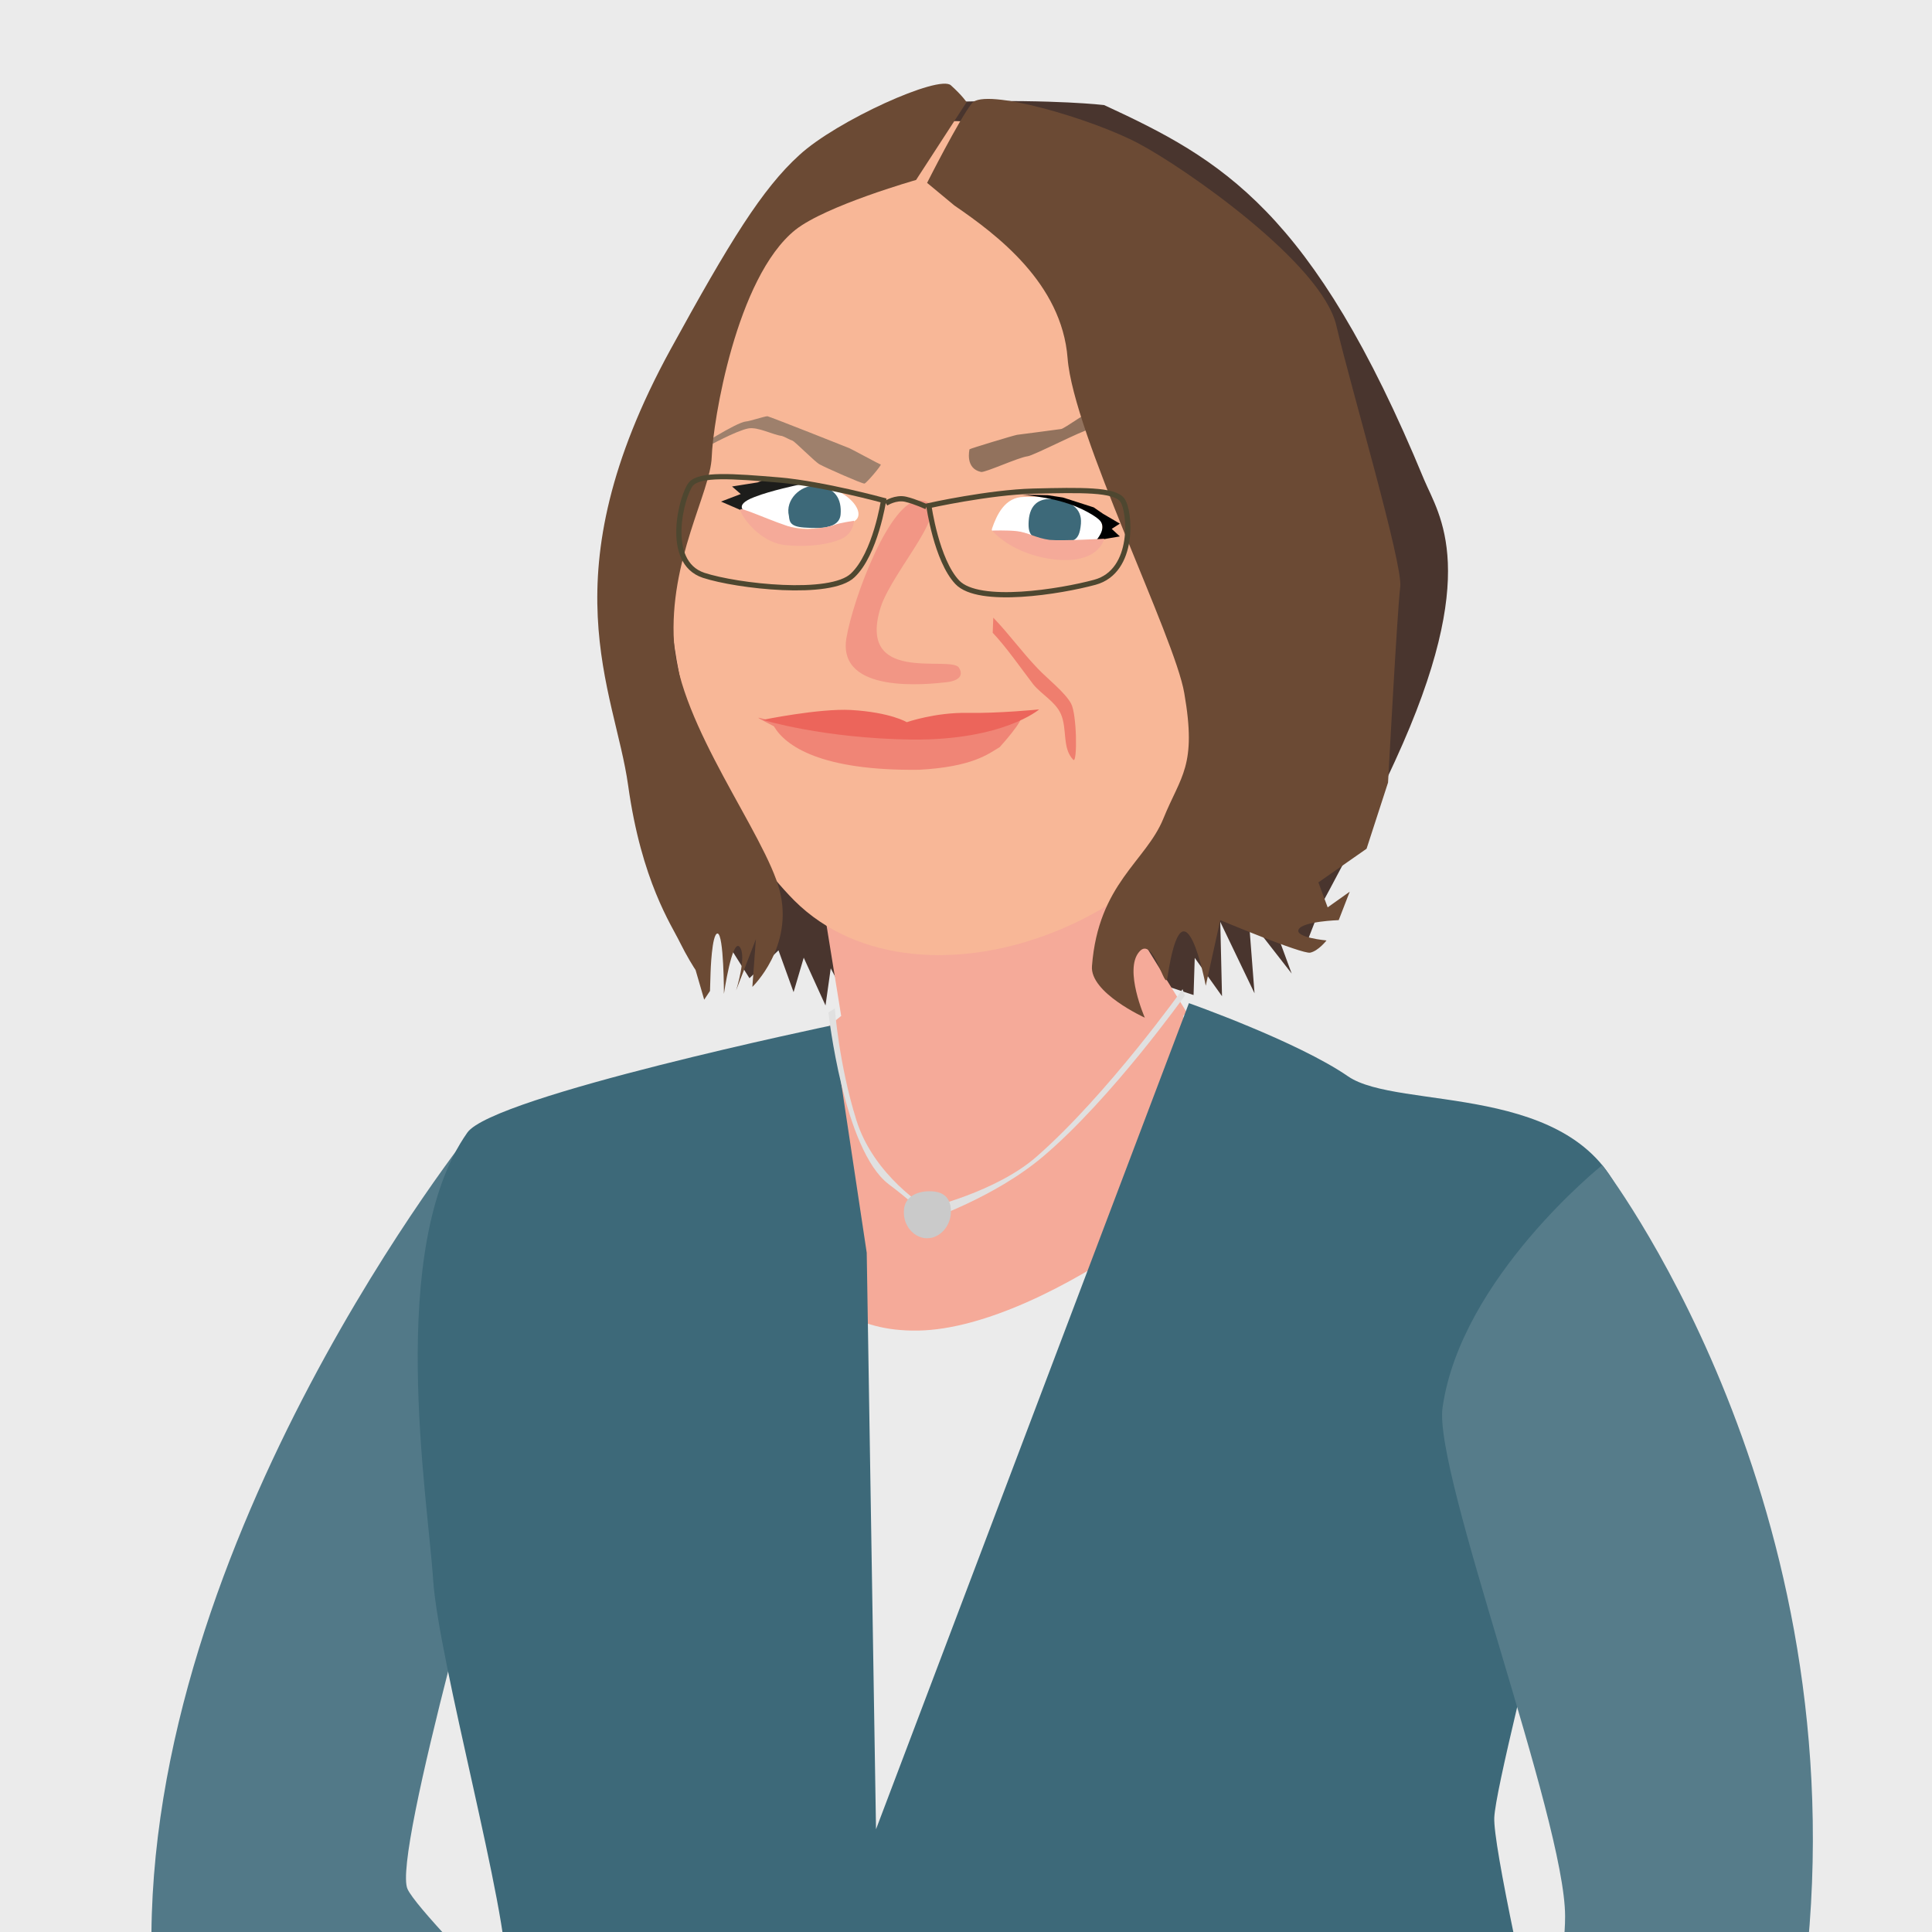 <?xml version="1.0" encoding="utf-8"?>
<!-- Generator: Adobe Illustrator 28.1.0, SVG Export Plug-In . SVG Version: 6.00 Build 0)  -->
<svg version="1.1" id="Ebene_1" xmlns="http://www.w3.org/2000/svg" xmlns:xlink="http://www.w3.org/1999/xlink" x="0px" y="0px"
	 viewBox="0 0 332.8 332.8" style="enable-background:new 0 0 332.8 332.8;" xml:space="preserve">
<style type="text/css">
	.st0{fill:#EBEBEB;}
	.st1{fill:#527988;}
	.st2{fill:#49352E;}
	.st3{fill:#F5AA99;}
	.st4{fill:#3D6979;}
	.st5{fill:#567C8A;}
	.st6{fill:#F8B797;}
	.st7{fill:#EF7E6E;}
	.st8{fill:#92725D;}
	.st9{fill:#9E806C;}
	.st10{fill:#F08576;}
	.st11{fill:#EC655B;}
	.st12{fill:#FFFFFF;}
	.st13{fill:#1D1D1B;}
	.st14{fill:#6B4A34;}
	.st15{fill:#E0E0E0;}
	.st16{fill:#CACACA;}
	.st17{fill:#F29685;}
	.st18{fill:none;stroke:#4E4730;stroke-width:0.9;}
</style>
<rect x="-1.8" y="-1.2" class="st0" width="337" height="336"/>
<g>
	<g>
		<path class="st1" d="M81.6,194.3c0,0-56.7,70.5-55.5,142.1c0.4,21,72.8,74.4,72.8,74.4s8.1-17.6,10-25.6c1.8-7.9,4.4-15,4.4-15
			s-40.5-39.1-43.1-44.8c-2.7-5.8,16-70.6,17.8-77.7c1.8-7.1-5.8-53.1-5.8-53.1"/>
		<path class="st2" d="M190.2,18.1c20.1,9.3,35.9,18,55.1,64.5c2.6,6.2,10,15.9-5,48.5c-3.8,8.4-12.6,24.6-12.6,24.6l-3,7.7
			l-5.4-4.4l3.2,8.7l-7.4-9.5l1,12.9l-5.9-12.3l0.3,12.8l-4.7-6.6l-0.2,6.4l-6.9-2.3l1.2,5l-6.9-1.6l-2.8-0.1l-1.3-4.3l-0.2,7.1
			l-1.9-5l-0.9,5.7l-6.2-2.3l-3,5.6l-4.1-0.8l-4.8-1.6l-4.2,2l-2.6-7.2l-0.9,5.7l-8.1-7.4l2.6,6.5l-6.6-10.2l0.4,10.7l-5.3-10.1
			l-0.9,6.4l-4.6-10.1l1.4,0l-2.3,7.8l-2.6-7.2l-5,4.8l-4.6-7.3l-7.5-21.8c0,0-6.4-28.1-2.9-50.8c3.5-22.7,18.4-57.2,33.2-62.4
			c14.8-5.3,2.3-8.5,18.4-8.7C181.9,17.1,190.2,18.1,190.2,18.1"/>
		<path class="st3" d="M141.2,152.1l3.7,22.9c0,0-26.4,20.8-17.8,26.6c8.9,5.9,8.4,28,31.1,27.6c22.6-0.4,58.9-29.6,56.2-35.7
			c-2.7-6.1-13.9-20.6-9.6-18.5l-16.1-26.1L141.2,152.1z"/>
		<path class="st4" d="M204.8,172.8c0,0,18.7,6.6,27.4,12.6c8.7,6,39.2,0.7,47.3,21.3c3,7.6-21.7,97.1-22.1,106.4
			c-0.4,9.4,23.4,107.1,23.4,107.1s-78.6,27.5-102.6,24.9c-2.5-0.3-27.2-64.3-28.9-64c-8.1,1.5,18.3,67.8-2.7,60.3
			c-11.8-4.3-65.8-7-70.5-11.8c-5.3-5.5,10.6-79.2,11.1-89.5c0.5-10.3-11.7-54-12.6-68.1c-0.9-14-8.1-57,5.9-76.9
			c4.4-6.3,62.9-18.5,62.9-18.5l5.9,39.2l1.6,99.3L204.8,172.8z"/>
		<path class="st5" d="M276,200.7c0,0,42.9,55.3,35.4,134.6c-3.3,35.2-32.8,115.1-36.4,113.3s-19.8,0.3-18.6-8.5
			c1.1-8.8-17.8-13.5-17.8-13.5s31-70.4,31-96.5c0-16.7-22.8-76.6-21.1-87.7C251.7,220.1,276,200.7,276,200.7"/>
		<path class="st6" d="M136.8,155.1c-8.9-9-21.3-28.1-21.6-56.3c-0.2-18.8-0.6-16.4,2.3-31.9c3.7-19.7,23.2-50.5,53-45.5
			c55.7,9.2,53.8,66.4,47,98C208.8,159.2,158.6,176.9,136.8,155.1"/>
		<path class="st7" d="M171,109c2.3,2.4,5,6.3,7,8.9c1.5,1.8,3.7,2.9,4.7,5c1.2,2.6,0.2,6,2.2,8c0.7,0.5,0.6-7.9-0.4-9.7
			c-1-1.9-4.2-4.4-5.7-6c-2.8-2.9-4.9-5.9-7.7-8.8"/>
		<path class="st8" d="M175.2,74.9c0,0,7-0.9,7.6-1c0.6-0.1,4.8-3.2,5.5-3.2c3-0.1,9.7,9,10.8,9.1c0.4,0,1.8,5.3,2.2,5.5
			c0.4,0.2-3.8-5.9-9.7-7.7c-2.7-0.8-1.2-3.5-4-3.6c-0.9,0-9.6,4.5-10.6,4.6c-1.6,0.2-7.2,2.8-8,2.7c-2.8-0.6-2-3.8-2-3.9
			C167,77.3,174.6,75,175.2,74.9"/>
		<path class="st9" d="M146.3,77.2c-0.2-0.1-13.6-5.4-14.1-5.5c-0.5,0-3.2,0.9-3.7,0.9c-1.6,0.1-9.1,4.9-8.9,4.9
			c0.1,0,1.6-0.3,2.1-0.5c0.2-0.1,5.1-2.8,7.2-3.2c1.7-0.3,4.2,1.1,5.8,1.3c0.4,0.1,1.4,0.7,1.8,0.8c0.5,0.2,3.9,3.7,4.7,4.1
			c1.1,0.6,7.2,3.3,7.7,3.3c0.3,0,3.1-3.3,2.8-3.3C151.7,80.1,146.6,77.3,146.3,77.2"/>
		<path class="st10" d="M134.1,124.6c2.1-1.8,16,2.4,21.8,2.4c10.3,0.1,18.8-4.2,20-3.8c0.7,0.7-3.7,5.5-3.7,5.5
			c-2,1.2-4.7,3.4-13.9,3.9c-16.9,0.2-23-4.1-25-7.5C130.7,123.7,128.6,122.9,134.1,124.6"/>
		<path class="st11" d="M131.4,124c0,0,9.7-2,15.2-1.7c6.8,0.4,9.6,2.1,9.6,2.1s4.9-1.7,10.4-1.6c5.5,0.1,12.4-0.6,12.4-0.6
			s-6.1,5.3-21.8,5.2C141.7,127.2,131.4,124,131.4,124"/>
		<path class="st12" d="M179,92.7c3,1.3,10.5,0.3,10.5,0.3c2.9-7.6-11.1-7.5-13.1-7.4c-3.3,0-4.7,3.1-5.5,5.4
			C170.4,92.4,173.5,90.3,179,92.7"/>
		<path class="st4" d="M180.6,93.1c4,0.4,5.3,0.6,5.6-2.9c0.2-2.8-2-3.9-4.6-4.2c-2.6-0.3-4.2,0.9-4.4,3.7
			C177,92.5,178,92.8,180.6,93.1"/>
		<path d="M176.1,85.2c0,0,4.1,0.4,7.1,1.3c3.1,0.9,5.7,2.5,6.3,3.2c1.2,1.4-0.7,3.4-0.7,3.4l4.1-0.7l-1.4-1.3l1.4-0.9l-2.9-1.7
			l-1.6-1.1l-2.8-0.9l-2.5-0.8l-2.6-0.4L176.1,85.2z"/>
		<path class="st3" d="M170.9,91.4c0,0,2.6-0.1,4.3,0.1c1.8,0.2,3.3,1.2,5.6,1.5c2.2,0.2,9.4-0.2,9.4-0.2s-0.8,4.3-8.3,3.6
			C174.3,95.6,170.9,91.4,170.9,91.4"/>
		<path class="st12" d="M139.1,91.1c3.2-0.1,6.6-0.8,7.8-1.2c3-1.2-1.1-6.9-9.3-6.7c-6.9,0.2-11.4,3.1-9.7,5
			C127.9,88.2,134.9,91.1,139.1,91.1"/>
		<path class="st4" d="M139,90.9c1.9,0.1,5.6,0.3,5.8-2.3c0.2-2.5-0.8-4.8-4.5-4.9c-2.3-0.1-5.1,2.3-4.4,5.2
			C136,90,136.2,90.8,139,90.9"/>
		<path class="st13" d="M141.7,83.4l-4.1,0.1c0,0-4.8,1-7.6,2.1c-4,1.5-1.4,2.7-1.4,2.7l-4.4-1.9l3.4-1.3l-1.5-1.3l4.4-0.7l2-0.8
			l4.2,0.3L141.7,83.4z"/>
		<path class="st3" d="M147.1,89.7c0,0-2.6,0.4-3.3,0.7c-0.7,0.3-3.4,0.9-5.7,0.8c-2.3-0.1-9.9-3.7-10.5-3.5
			c-0.6,0.1,2.7,5.7,7.7,6.2c5,0.5,9.2-0.5,10.5-1.6C147.1,91.2,147.1,89.7,147.1,89.7"/>
		<path class="st14" d="M164.4,35.4c7.3,5,18.5,13.4,19.5,26.3c1,13.1,18.5,48.1,20.1,57.7c2.2,12.6-0.6,14.2-3.6,21.6
			c-3,7.4-11.2,11.2-12.3,25.4c-0.4,4.6,9.1,8.9,9.1,8.9s-3.6-8.2-1-11.3c2.5-3.1,4.5,7.1,4.9,4.4c2.8-18.7,6.6,1.4,6.6,1.4
			l2.5-11.3c0,0,14.1,5.9,15.5,5.6c1.4-0.3,2.8-2.1,2.8-2.1s-5.5-0.5-4.8-1.9c0.7-1.4,6.9-1.6,6.9-1.6l1.9-4.9l-3.8,2.7l-1.6-4.3
			l8.3-5.8l3.7-11.4c0,0,1.6-29.8,2.1-33.7c0.5-3.9-8.5-34.3-11-45c-2.5-10.8-26.3-27.3-34.1-31.4c-7.9-4.2-26.5-9.7-28.7-6.9
			c-2.2,2.8-7.7,13.7-7.7,13.7L164.4,35.4z"/>
		<path class="st14" d="M157.8,31c0,0-15.5,4.4-20.8,8.6c-10.2,8.2-14.2,33.1-14.4,39.1c-0.2,6.1-7.4,17.8-6.5,32
			c0.9,14.2,15.7,33,18.2,42.7c2.5,9.7-4.7,16.6-4.7,16.6l0.6-8.2l-3.4,8.8c0,0,1.9-6,0.6-7.5c-1.3-1.5-2.7,8.1-2.7,8.1
			s0-10.3-1.1-10.4c-1,0-1.2,6.7-1.2,6.7l-0.1,3.2l-1,1.5l-4.5-15.5l4.6,12.6c0,0-1.9-2.2-4.3-7c-1.4-2.9-6.6-10.5-8.9-27
			c-2.3-16.5-14.1-36,7.3-75.1c10.2-18.6,15.8-27.7,22.2-33.5c6.4-5.9,24.1-13.9,26.1-12c2,1.8,2.7,2.9,2.7,2.9L157.8,31z"/>
		<path class="st15" d="M203.7,170.4c0,0-12.9,18.1-25.1,28.8c-6.9,6.1-18.9,8.9-18.9,8.9s-9.2-5.5-12.2-15.2
			c-3-9.6-3.7-19.2-3.7-19.2l-1.1,0.7c0,0,2.6,23.7,10.4,29.6c7.8,5.9,6.3,6.3,6.3,6.3s11.8-3.9,20.3-11.1
			c11.8-10,24.4-27.7,24.4-27.7"/>
		<path class="st16" d="M159.7,213.3c2.2,0,4.1-2.1,4.1-4.6c0-2.6-1.5-3.5-3.7-3.5s-4.4,1-4.4,3.5
			C155.6,211.2,157.5,213.3,159.7,213.3"/>
		<path class="st17" d="M165.1,114.9c-1.9-1.9-17.5,2.9-13.4-10.3c2.1-6.5,13.3-18.1,6.8-18.4c-5.1-0.3-11.5,16.7-12.7,23.7
			c-1.6,9.7,13.9,8,17.4,7.6C166.8,117,165.1,114.9,165.1,114.9"/>
		<path class="st18" d="M160,87.1c0,0,10.3-2.3,18-2.5c8.3-0.2,13.9-0.3,15.3,1.5c1.4,1.8,2.3,12.3-4.7,14.2c-5.9,1.6-20,3.9-23.7,0
			C161.3,96.5,160,87.1,160,87.1z"/>
		<path class="st18" d="M152.2,86.2c0,0-10.2-2.8-17.8-3.5c-8.3-0.7-13.9-1.1-15.4,0.7c-1.5,1.8-4.7,13.4,2.2,15.7
			c5.8,1.9,21.9,3.7,25.7,0C150.8,95.4,152.2,86.2,152.2,86.2z"/>
		<path class="st18" d="M159.6,87.3c0,0-1.9-0.9-3.6-1.3c-1.7-0.4-3.4,0.7-3.4,0.7"/>
	</g>
</g>
</svg>
